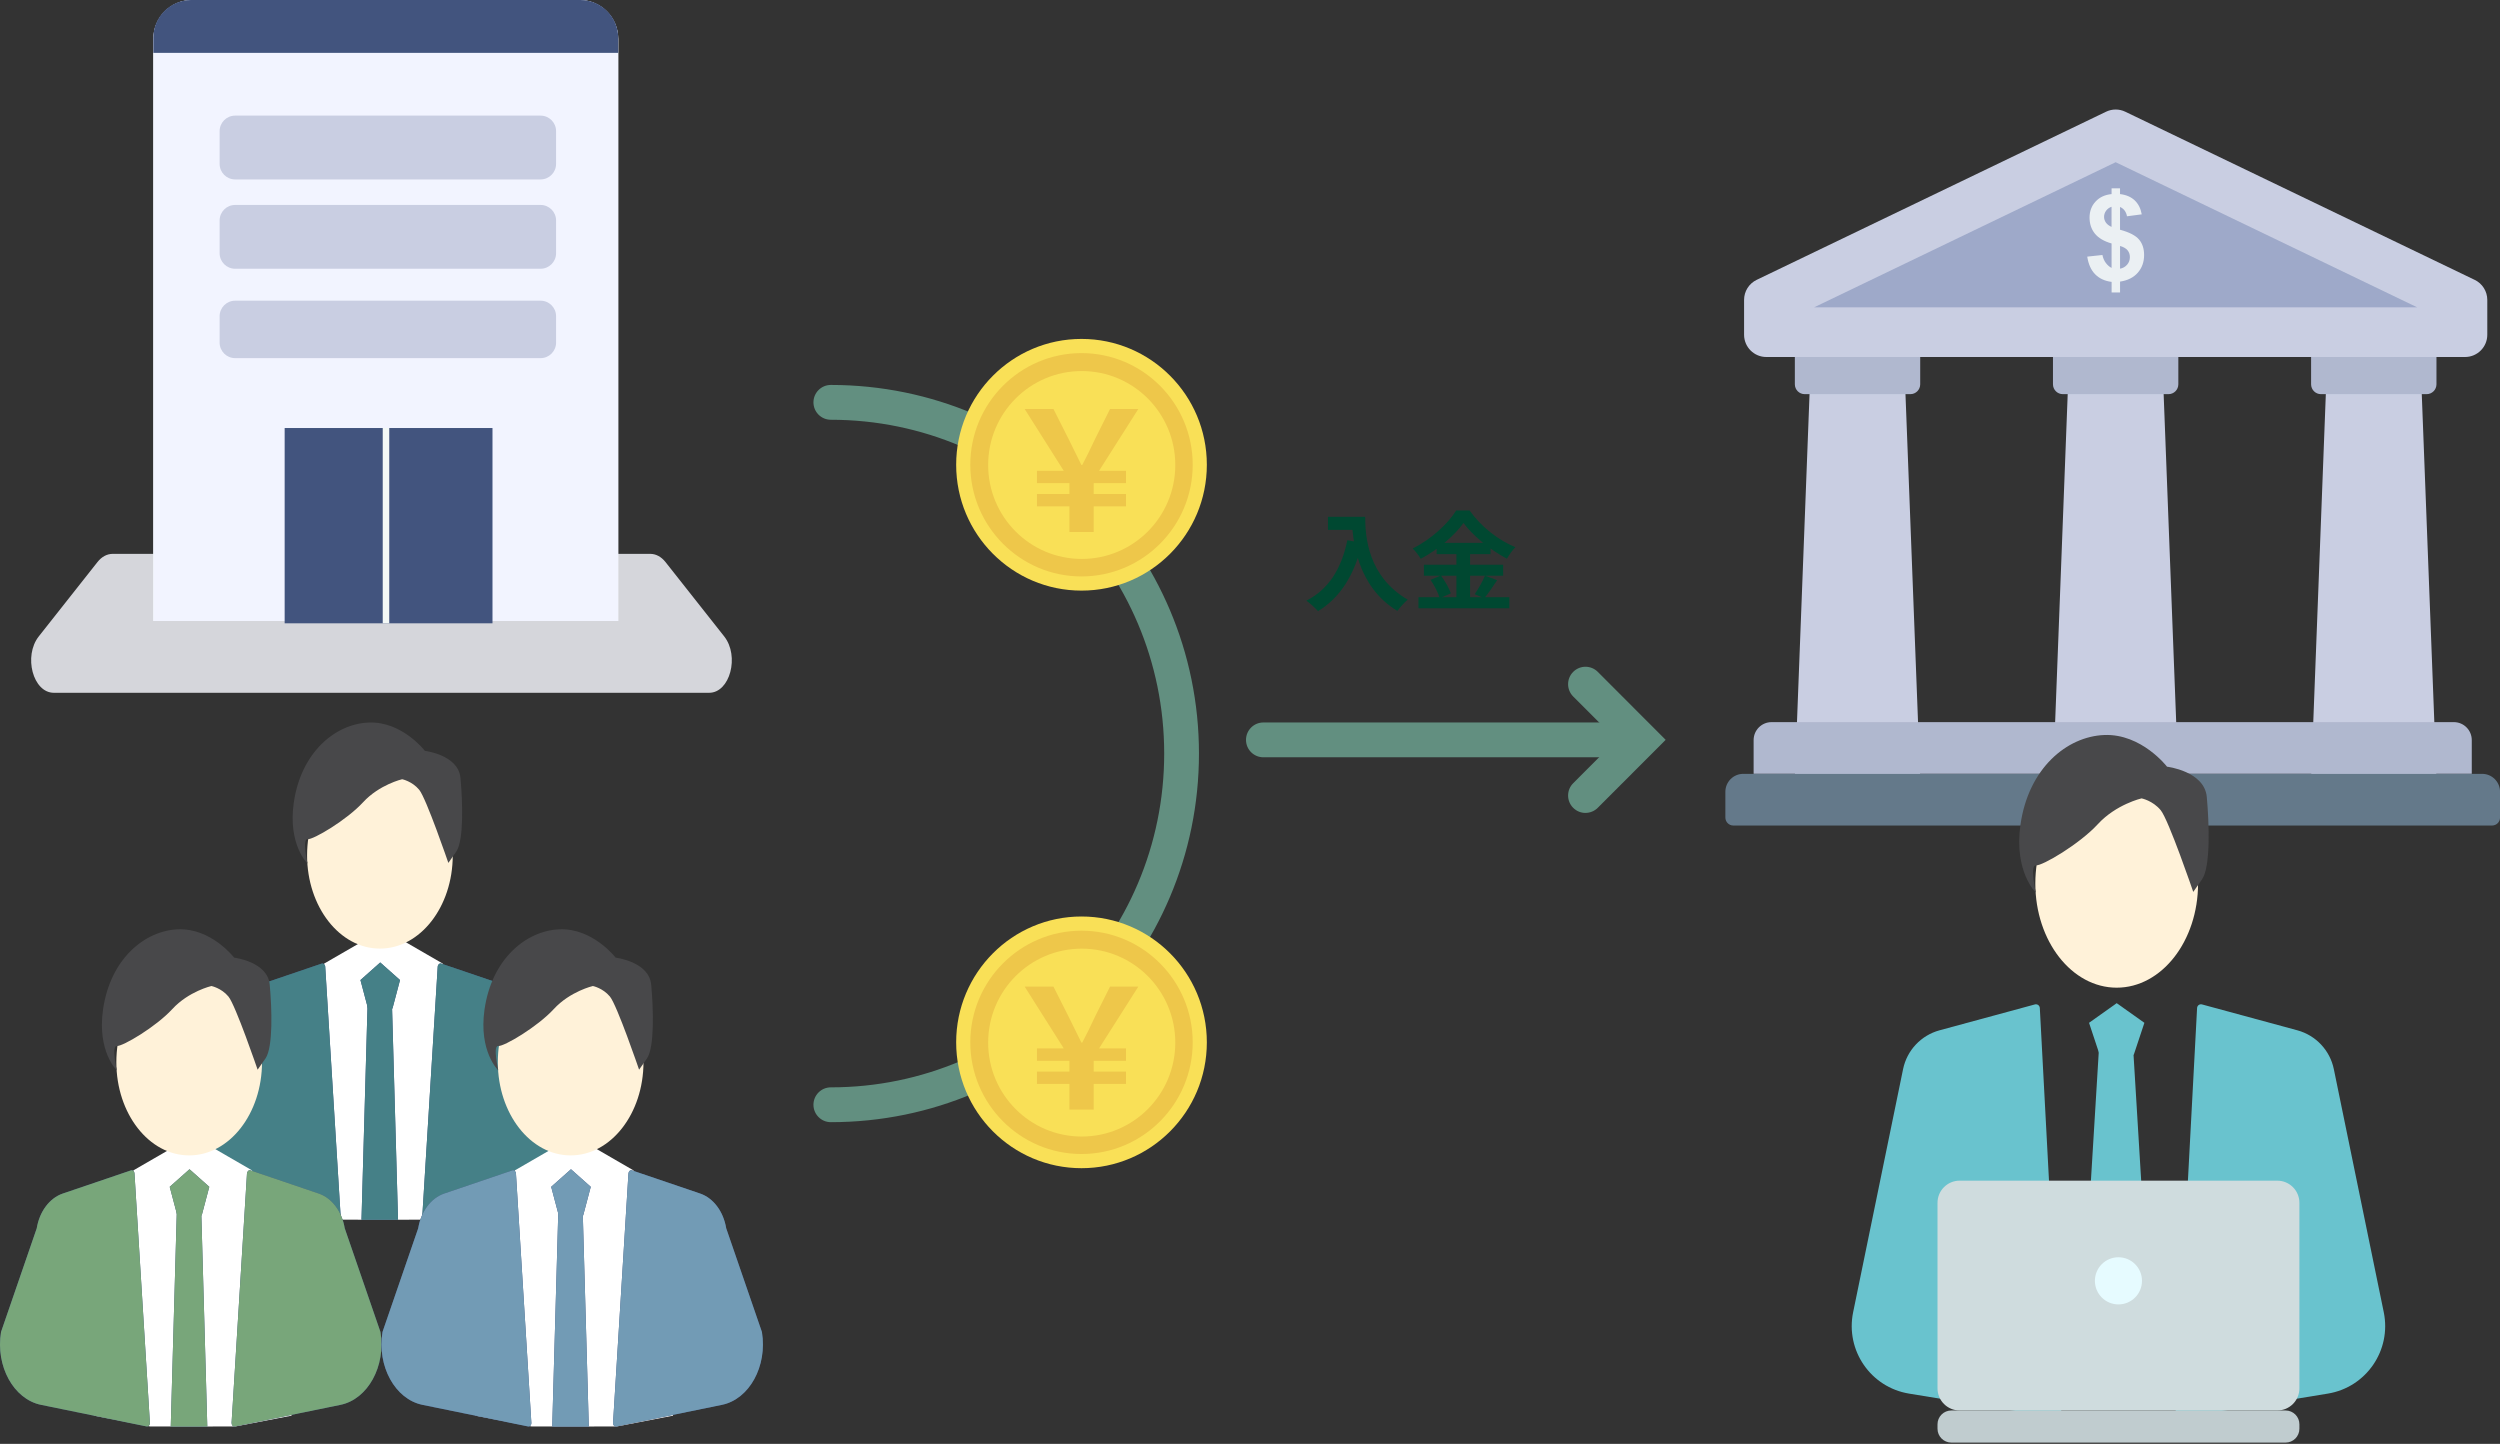 <svg width="374" height="216" viewBox="0 0 374 216" fill="none" xmlns="http://www.w3.org/2000/svg">
<rect x="0" y="0" width="374" height="216" fill="#333333" stroke="none"/>
<g clip-path="url(#clip0_68_390)">
<path d="M244.85 113.291H189.003C187.565 113.291 186.402 112.126 186.402 110.687C186.402 109.247 187.565 108.082 189.003 108.082H244.85C246.288 108.082 247.451 109.247 247.451 110.687C247.451 112.126 246.288 113.291 244.85 113.291Z" fill="#628F80"/>
<path d="M237.189 121.615C236.523 121.615 235.856 121.359 235.35 120.853C234.333 119.835 234.333 118.187 235.35 117.169L241.828 110.682L235.35 104.195C234.333 103.177 234.333 101.529 235.35 100.511C236.367 99.493 238.012 99.493 239.029 100.511L249.182 110.682L239.024 120.848C238.518 121.355 237.851 121.61 237.185 121.61L237.189 121.615Z" fill="#628F80"/>
<path d="M14.589 84.076C15.208 83.29 16.012 82.859 16.84 82.859H97.301C98.129 82.859 98.933 83.294 99.552 84.076L108.338 95.203C110.665 98.153 109.204 103.641 106.087 103.641H8.053C4.937 103.641 3.476 98.153 5.803 95.203L14.589 84.076Z" fill="#D5D6DB"/>
<path d="M22.939 5.819C22.939 2.609 25.54 0 28.751 0H86.675C89.881 0 92.487 2.604 92.487 5.819V92.897H22.939V5.819Z" fill="#F3F8F6"/>
<path d="M22.939 5.819C22.939 2.609 25.54 0 28.751 0H86.675C89.881 0 92.487 2.604 92.487 5.819V92.897H22.939V5.819Z" fill="#F2F4FF"/>
<path d="M86.84 0H28.572C25.46 0 22.939 2.524 22.939 5.639V7.912H92.482V5.654C92.482 2.533 89.952 0 86.836 0L86.84 0Z" fill="#42547E"/>
<path d="M73.676 64.032H42.584V93.247H73.676V64.032Z" fill="#42547E"/>
<path d="M58.231 64.023H57.257V93.247H58.231V64.023Z" fill="#F3F8F6"/>
<path d="M80.868 17.297H35.178C33.895 17.297 32.856 18.338 32.856 19.622V24.518C32.856 25.802 33.895 26.843 35.178 26.843H80.868C82.15 26.843 83.19 25.802 83.19 24.518V19.622C83.19 18.338 82.15 17.297 80.868 17.297Z" fill="#C9CEE2"/>
<path d="M80.868 30.659H35.178C33.895 30.659 32.856 31.7 32.856 32.984V37.88C32.856 39.164 33.895 40.205 35.178 40.205H80.868C82.15 40.205 83.19 39.164 83.19 37.88V32.984C83.19 31.7 82.15 30.659 80.868 30.659Z" fill="#C9CEE2"/>
<path d="M80.868 44.983H35.178C33.895 44.983 32.856 46.024 32.856 47.308V51.252C32.856 52.536 33.895 53.577 35.178 53.577H80.868C82.15 53.577 83.19 52.536 83.19 51.252V47.308C83.19 46.024 82.15 44.983 80.868 44.983Z" fill="#C9CEE2"/>
<path d="M364.5 116.496H345.74L348.549 43.151H361.691L364.5 116.496Z" fill="#C9CEE2"/>
<path d="M325.884 116.496H307.125L309.934 43.151H323.075L325.884 116.496Z" fill="#C9CEE2"/>
<path d="M287.263 116.496H268.504L271.313 43.151H284.454L287.263 116.496Z" fill="#C9CEE2"/>
<path d="M345.74 53.288V57.488C345.74 58.307 346.402 58.966 347.215 58.966H363.019C363.837 58.966 364.495 58.303 364.495 57.488V53.288H345.735H345.74Z" fill="#B0B8CF"/>
<path d="M307.125 53.288V57.488C307.125 58.307 307.787 58.966 308.6 58.966H324.404C325.222 58.966 325.879 58.303 325.879 57.488V53.288H307.12H307.125Z" fill="#B0B8CF"/>
<path d="M268.509 53.288V57.488C268.509 58.307 269.171 58.966 269.984 58.966H285.788C286.606 58.966 287.263 58.303 287.263 57.488V53.288H268.504H268.509Z" fill="#B0B8CF"/>
<path d="M367.091 108.03H265.024C263.543 108.03 262.342 109.233 262.342 110.715V115.763H369.777V110.715C369.777 109.233 368.576 108.03 367.096 108.03H367.091Z" fill="#B0B8CF"/>
<path d="M371.319 115.767H260.796C259.316 115.767 258.115 116.97 258.115 118.452V122.306C258.115 122.965 258.649 123.5 259.306 123.5H372.813C373.47 123.5 374.005 122.965 374.005 122.306V118.452C374.005 116.97 372.804 115.767 371.323 115.767H371.319Z" fill="#64798A"/>
<path d="M370.212 41.867L317.944 16.715C317.036 16.274 315.977 16.274 315.064 16.715L262.796 41.867C261.647 42.421 260.914 43.586 260.914 44.865V50.078C260.914 51.915 262.404 53.407 264.238 53.407H368.774C370.609 53.407 372.099 51.915 372.099 50.078V44.865C372.099 43.586 371.366 42.421 370.217 41.867H370.212Z" fill="#C9CEE2"/>
<path d="M271.398 45.973L316.502 24.267L361.605 45.973H271.398Z" fill="#9EA9C9"/>
<path d="M315.892 40.073V36.422C314.753 36.1 313.925 35.603 313.391 34.945C312.861 34.286 312.596 33.486 312.596 32.549C312.596 31.611 312.899 30.797 313.495 30.153C314.095 29.504 314.894 29.135 315.892 29.035V28.174H317.155V29.035C318.077 29.144 318.81 29.462 319.358 29.982C319.902 30.503 320.252 31.195 320.404 32.066L318.2 32.355C318.067 31.668 317.718 31.204 317.155 30.962V34.367C318.545 34.741 319.496 35.233 320.002 35.835C320.508 36.436 320.758 37.208 320.758 38.146C320.758 39.197 320.441 40.082 319.808 40.802C319.174 41.522 318.29 41.962 317.16 42.128V43.757H315.897V42.17C314.894 42.047 314.076 41.673 313.452 41.048C312.823 40.418 312.426 39.533 312.251 38.392L314.521 38.146C314.615 38.61 314.786 39.012 315.041 39.348C315.296 39.684 315.58 39.926 315.892 40.078V40.073ZM315.892 30.929C315.552 31.048 315.277 31.242 315.074 31.521C314.871 31.801 314.767 32.108 314.767 32.445C314.767 32.752 314.861 33.036 315.046 33.302C315.23 33.567 315.514 33.78 315.887 33.941V30.929H315.892ZM317.16 40.196C317.595 40.115 317.949 39.912 318.224 39.59C318.498 39.268 318.63 38.889 318.63 38.453C318.63 38.065 318.517 37.729 318.285 37.445C318.053 37.166 317.68 36.948 317.16 36.796V40.191V40.196Z" fill="#EBF0F3"/>
<path d="M316.658 147.757C323.381 147.757 328.83 140.778 328.83 132.17C328.83 123.561 323.381 116.582 316.658 116.582C309.936 116.582 304.486 123.561 304.486 132.17C304.486 140.778 309.936 147.757 316.658 147.757Z" fill="#FFF2D9"/>
<path d="M320.379 119.437C320.379 119.437 316.573 120.318 313.839 123.291C311.106 126.265 305.512 129.57 304.561 129.461C303.611 129.352 304.561 133.538 304.561 133.538C304.561 133.538 301.27 130.399 302.258 123.4C303.459 114.906 309.219 110.175 314.799 109.957C320.379 109.735 324.186 114.697 324.186 114.697C324.186 114.697 329.776 115.36 330.135 119.214C330.49 123.069 330.731 129.684 329.421 131.554L328.111 133.429C328.111 133.429 324.422 122.628 323.236 121.198C322.044 119.764 320.379 119.437 320.379 119.437Z" fill="#48484A"/>
<path d="M316.658 150.073L312.521 153.013L314.1 157.777H319.217L320.801 153.013L316.658 150.073Z" fill="#69C3CE"/>
<path d="M320.384 177.673H312.737L314.033 156.422H319.093L320.384 177.673Z" fill="#69C3CE"/>
<path d="M307.701 212.102L285.599 208.484C279.858 207.547 276.056 202.012 277.229 196.311L284.7 159.945C285.277 157.133 287.386 154.888 290.153 154.135L304.42 150.262C304.779 150.163 305.138 150.423 305.157 150.797L308.382 211.491C308.401 211.865 308.07 212.164 307.701 212.102Z" fill="#69C3CE"/>
<path d="M326.14 212.102L348.242 208.484C353.983 207.547 357.785 202.012 356.612 196.311L349.141 159.945C348.564 157.133 346.455 154.888 343.688 154.135L329.422 150.262C329.062 150.163 328.703 150.423 328.684 150.797L325.459 211.491C325.44 211.865 325.771 212.164 326.14 212.102Z" fill="#69C3CE"/>
<path d="M340.681 176.627H293.161C291.333 176.627 289.851 178.111 289.851 179.941V207.694C289.851 209.524 291.333 211.008 293.161 211.008H340.681C342.509 211.008 343.991 209.524 343.991 207.694V179.941C343.991 178.111 342.509 176.627 340.681 176.627Z" fill="#CFDCDE"/>
<path d="M341.925 211.008H291.917C290.776 211.008 289.851 211.935 289.851 213.077V213.74C289.851 214.883 290.776 215.81 291.917 215.81H341.925C343.066 215.81 343.991 214.883 343.991 213.74V213.077C343.991 211.935 343.066 211.008 341.925 211.008Z" fill="#C0CCCF"/>
<path d="M316.919 195.141C318.864 195.141 320.442 193.562 320.442 191.613C320.442 189.665 318.864 188.086 316.919 188.086C314.973 188.086 313.396 189.665 313.396 191.613C313.396 193.562 314.973 195.141 316.919 195.141Z" fill="#E6FBFF"/>
<path d="M66.237 144.154L57.366 139.021L48.489 144.154L42.574 180.846L50.991 182.465L57.366 182.47L63.74 182.465L72.157 180.846L66.237 144.154Z" fill="white"/>
<path d="M56.836 141.91C62.853 141.91 67.731 135.664 67.731 127.96C67.731 120.256 62.853 114.011 56.836 114.011C50.819 114.011 45.941 120.256 45.941 127.96C45.941 135.664 50.819 141.91 56.836 141.91Z" fill="#FFF2D9"/>
<path d="M60.165 116.572C60.165 116.572 56.761 117.363 54.311 120.024C51.861 122.685 46.858 125.645 46.007 125.545C45.156 125.446 46.007 129.191 46.007 129.191C46.007 129.191 43.061 126.383 43.945 120.119C45.023 112.519 50.173 108.286 55.167 108.092C60.161 107.893 63.565 112.33 63.565 112.33C63.565 112.33 68.569 112.922 68.885 116.373C69.207 119.825 69.42 125.739 68.247 127.416L67.074 129.092C67.074 129.092 63.773 119.428 62.709 118.149C61.645 116.866 60.156 116.572 60.156 116.572H60.165Z" fill="#48484A"/>
<path d="M56.883 143.984L53.923 146.616L55.053 150.878H58.713L59.843 146.616L56.883 143.984Z" fill="#42547E"/>
<path d="M59.546 182.47H54.079L55.006 149.666H58.623L59.546 182.47Z" fill="#42547E"/>
<path d="M50.476 182.465L34.672 179.231C30.567 178.393 27.848 173.44 28.685 168.336L34.029 152.819C34.44 150.305 35.949 148.292 37.925 147.62L48.126 144.154C48.386 144.064 48.641 144.301 48.655 144.632L50.958 181.921C50.972 182.257 50.736 182.522 50.471 182.465H50.476Z" fill="#42547E"/>
<path d="M63.66 182.465L79.463 179.231C83.568 178.393 86.287 173.44 85.45 168.336L80.107 152.819C79.695 150.305 78.187 148.292 76.21 147.62L66.01 144.154C65.75 144.064 65.495 144.301 65.48 144.632L63.177 181.921C63.163 182.257 63.4 182.522 63.664 182.465H63.66Z" fill="#42547E"/>
<path d="M56.883 143.984L53.923 146.616L55.053 150.878H58.713L59.843 146.616L56.883 143.984Z" fill="#458087"/>
<path d="M59.546 182.47H54.079L55.006 149.666H58.623L59.546 182.47Z" fill="#458087"/>
<path d="M50.476 182.465L34.672 179.231C30.567 178.393 27.848 173.44 28.685 168.336L34.029 152.819C34.44 150.305 35.949 148.292 37.925 147.62L48.126 144.154C48.386 144.064 48.641 144.301 48.655 144.632L50.958 181.921C50.972 182.257 50.736 182.522 50.471 182.465H50.476Z" fill="#458087"/>
<path d="M63.66 182.465L79.463 179.231C83.568 178.393 86.287 173.44 85.45 168.336L80.107 152.819C79.695 150.305 78.187 148.292 76.21 147.62L66.01 144.154C65.75 144.064 65.495 144.301 65.48 144.632L63.177 181.921C63.163 182.257 63.4 182.522 63.664 182.465H63.66Z" fill="#458087"/>
<path d="M37.703 175.088L28.832 169.955L19.956 175.088L14.04 211.78L22.457 213.399L28.832 213.409L35.206 213.399L43.624 211.78L37.703 175.088Z" fill="white"/>
<path d="M28.302 172.848C34.319 172.848 39.197 166.603 39.197 158.899C39.197 151.195 34.319 144.949 28.302 144.949C22.285 144.949 17.407 151.195 17.407 158.899C17.407 166.603 22.285 172.848 28.302 172.848Z" fill="#FFF2D9"/>
<path d="M31.631 147.506C31.631 147.506 28.226 148.297 25.777 150.958C23.327 153.619 18.324 156.579 17.473 156.479C16.622 156.38 17.473 160.125 17.473 160.125C17.473 160.125 14.527 157.317 15.411 151.053C16.489 143.453 21.639 139.22 26.633 139.026C31.626 138.832 35.031 143.264 35.031 143.264C35.031 143.264 40.034 143.856 40.351 147.307C40.668 150.759 40.886 156.673 39.713 158.35L38.54 160.026C38.54 160.026 35.239 150.362 34.175 149.083C33.111 147.805 31.622 147.506 31.622 147.506H31.631Z" fill="#48484A"/>
<path d="M28.349 174.918L25.389 177.55L26.519 181.812H30.18L31.31 177.55L28.349 174.918Z" fill="#42547E"/>
<path d="M31.012 213.409H25.545L26.468 180.6H30.09L31.012 213.409Z" fill="#42547E"/>
<path d="M21.942 213.399L6.138 210.165C2.034 209.327 -0.686 204.374 0.151 199.27L5.495 183.753C5.907 181.239 7.415 179.227 9.392 178.554L19.592 175.088C19.852 174.998 20.107 175.235 20.121 175.566L22.424 212.855C22.439 213.191 22.202 213.456 21.937 213.399H21.942Z" fill="#42547E"/>
<path d="M35.126 213.399L50.93 210.165C55.035 209.327 57.754 204.374 56.917 199.27L51.573 183.753C51.161 181.239 49.653 179.227 47.676 178.554L37.476 175.088C37.216 174.998 36.961 175.235 36.947 175.566L34.644 212.855C34.63 213.191 34.866 213.456 35.131 213.399H35.126Z" fill="#42547E"/>
<path d="M28.349 174.918L25.389 177.55L26.519 181.812H30.18L31.31 177.55L28.349 174.918Z" fill="#78A67A"/>
<path d="M31.012 213.409H25.545L26.468 180.6H30.09L31.012 213.409Z" fill="#78A67A"/>
<path d="M21.942 213.399L6.138 210.165C2.034 209.327 -0.686 204.374 0.151 199.27L5.495 183.753C5.907 181.239 7.415 179.227 9.392 178.554L19.592 175.088C19.852 174.998 20.107 175.235 20.121 175.566L22.424 212.855C22.439 213.191 22.202 213.456 21.937 213.399H21.942Z" fill="#78A67A"/>
<path d="M35.126 213.399L50.93 210.165C55.035 209.327 57.754 204.374 56.917 199.27L51.573 183.753C51.161 181.239 49.653 179.227 47.676 178.554L37.476 175.088C37.216 174.998 36.961 175.235 36.947 175.566L34.644 212.855C34.63 213.191 34.866 213.456 35.131 213.399H35.126Z" fill="#78A67A"/>
<path d="M94.771 175.088L85.9 169.955L77.024 175.088L71.108 211.78L79.525 213.399L85.9 213.409L92.274 213.399L100.692 211.78L94.771 175.088Z" fill="white"/>
<path d="M85.37 172.848C91.387 172.848 96.265 166.603 96.265 158.899C96.265 151.195 91.387 144.949 85.37 144.949C79.353 144.949 74.475 151.195 74.475 158.899C74.475 166.603 79.353 172.848 85.37 172.848Z" fill="#FFF2D9"/>
<path d="M88.699 147.506C88.699 147.506 85.294 148.297 82.845 150.958C80.395 153.619 75.392 156.579 74.541 156.479C73.69 156.38 74.541 160.125 74.541 160.125C74.541 160.125 71.595 157.317 72.479 151.053C73.557 143.453 78.707 139.22 83.701 139.026C88.694 138.832 92.099 143.264 92.099 143.264C92.099 143.264 97.102 143.856 97.419 147.307C97.736 150.759 97.953 156.673 96.781 158.35L95.608 160.026C95.608 160.026 92.307 150.362 91.243 149.083C90.179 147.805 88.689 147.506 88.689 147.506H88.699Z" fill="#48484A"/>
<path d="M85.417 174.918L82.457 177.55L83.587 181.812H87.247L88.378 177.55L85.417 174.918Z" fill="#42547E"/>
<path d="M88.084 213.409H82.613L83.54 180.6H87.157L88.084 213.409Z" fill="#42547E"/>
<path d="M79.009 213.399L63.206 210.165C59.101 209.327 56.382 204.374 57.219 199.27L62.562 183.753C62.974 181.239 64.482 179.227 66.459 178.554L76.659 175.088C76.919 174.998 77.175 175.235 77.189 175.566L79.492 212.855C79.506 213.191 79.269 213.456 79.005 213.399H79.009Z" fill="#42547E"/>
<path d="M92.194 213.399L107.998 210.165C112.102 209.327 114.821 204.374 113.984 199.27L108.641 183.753C108.229 181.239 106.721 179.227 104.744 178.554L94.544 175.088C94.284 174.998 94.029 175.235 94.014 175.566L91.712 212.855C91.697 213.191 91.934 213.456 92.199 213.399H92.194Z" fill="#42547E"/>
<path d="M85.417 174.918L82.457 177.55L83.587 181.812H87.247L88.378 177.55L85.417 174.918Z" fill="#729BB5"/>
<path d="M88.084 213.409H82.613L83.54 180.6H87.157L88.084 213.409Z" fill="#729BB5"/>
<path d="M79.009 213.399L63.206 210.165C59.101 209.327 56.382 204.374 57.219 199.27L62.562 183.753C62.974 181.239 64.482 179.227 66.459 178.554L76.659 175.088C76.919 174.998 77.175 175.235 77.189 175.566L79.492 212.855C79.506 213.191 79.269 213.456 79.005 213.399H79.009Z" fill="#729BB5"/>
<path d="M92.194 213.399L107.998 210.165C112.102 209.327 114.821 204.374 113.984 199.27L108.641 183.753C108.229 181.239 106.721 179.227 104.744 178.554L94.544 175.088C94.284 174.998 94.029 175.235 94.014 175.566L91.712 212.855C91.697 213.191 91.934 213.456 92.199 213.399H92.194Z" fill="#729BB5"/>
<path d="M124.293 167.877C122.856 167.877 121.692 166.712 121.692 165.272C121.692 163.833 122.856 162.668 124.293 162.668C151.792 162.668 174.164 140.267 174.164 112.732C174.164 85.198 151.792 62.796 124.293 62.796C122.856 62.796 121.692 61.632 121.692 60.192C121.692 58.753 122.856 57.588 124.293 57.588C154.662 57.588 179.365 82.328 179.365 112.732C179.365 143.136 154.657 167.877 124.293 167.877Z" fill="#628F80"/>
<path fill-rule="evenodd" clip-rule="evenodd" d="M161.793 50.703C151.437 50.703 143.043 59.131 143.043 69.53C143.043 79.928 151.437 88.356 161.793 88.356C172.149 88.356 180.543 79.928 180.543 69.53C180.543 59.131 172.149 50.703 161.793 50.703Z" fill="#F9E057"/>
<path fill-rule="evenodd" clip-rule="evenodd" d="M161.793 52.824C170.967 52.824 178.429 60.32 178.429 69.529C178.429 78.739 170.967 86.235 161.793 86.235C152.619 86.235 145.157 78.739 145.157 69.529C145.157 60.32 152.619 52.824 161.793 52.824Z" fill="#EEC74A"/>
<path fill-rule="evenodd" clip-rule="evenodd" d="M161.826 55.509C154.094 55.509 147.829 61.802 147.829 69.563C147.829 77.323 154.094 83.616 161.826 83.616C169.558 83.616 175.823 77.323 175.823 69.563C175.823 61.802 169.558 55.509 161.826 55.509Z" fill="#F9E057"/>
<path d="M159.982 79.587H163.618V75.747H168.451V73.9H163.618V72.281H168.451V70.434H164.417L170.295 61.182H166.063L163.822 65.671C162.951 67.493 162.625 68.213 161.902 69.563H161.779C161.107 68.218 160.781 67.569 159.859 65.671L157.594 61.182H153.286L159.14 70.434H155.13V72.281H159.986V73.9H155.13V75.747H159.986V79.587H159.982Z" fill="#EEC74A"/>
<path fill-rule="evenodd" clip-rule="evenodd" d="M161.793 137.108C151.437 137.108 143.043 145.537 143.043 155.935C143.043 166.333 151.437 174.761 161.793 174.761C172.149 174.761 180.543 166.333 180.543 155.935C180.543 145.537 172.149 137.108 161.793 137.108Z" fill="#F9E057"/>
<path fill-rule="evenodd" clip-rule="evenodd" d="M161.793 139.229C170.967 139.229 178.429 146.725 178.429 155.935C178.429 165.144 170.967 172.64 161.793 172.64C152.619 172.64 145.157 165.144 145.157 155.935C145.157 146.725 152.619 139.229 161.793 139.229Z" fill="#EEC74A"/>
<path fill-rule="evenodd" clip-rule="evenodd" d="M161.826 141.919C154.094 141.919 147.829 148.212 147.829 155.973C147.829 163.733 154.094 170.026 161.826 170.026C169.558 170.026 175.823 163.733 175.823 155.973C175.823 148.212 169.558 141.919 161.826 141.919Z" fill="#F9E057"/>
<path d="M159.982 165.997H163.618V162.157H168.451V160.31H163.618V158.691H168.451V156.844H164.417L170.295 147.592H166.063L163.822 152.08C162.951 153.903 162.625 154.623 161.902 155.973H161.779C161.107 154.628 160.781 153.979 159.859 152.08L157.594 147.592H153.286L159.14 156.844H155.13V158.691H159.986V160.31H155.13V162.157H159.986V165.997H159.982Z" fill="#EEC74A"/>
<path d="M198.664 77.312H203.192V79.264H198.664V77.312ZM202.248 77.312H204.232C204.232 80.352 204.664 86.24 210.6 89.712C210.152 90.064 209.384 90.912 209.048 91.392C202.952 87.728 202.248 80.576 202.248 77.312ZM201.56 80.816L203.768 81.216C202.648 85.968 200.52 89.408 197.176 91.424C196.824 91.008 195.928 90.208 195.432 89.856C198.776 88.16 200.696 85.056 201.56 80.816ZM218.936 78.24C217.608 80.112 215.16 82.208 212.536 83.6C212.296 83.152 211.752 82.448 211.336 82.048C214.088 80.704 216.664 78.304 217.848 76.368H219.848C221.576 78.8 224.152 80.816 226.696 81.856C226.232 82.336 225.784 82.992 225.432 83.584C222.984 82.288 220.312 80.128 218.936 78.24ZM214.92 81.216H222.984V82.896H214.92V81.216ZM213.016 84.48H224.872V86.128H213.016V84.48ZM212.2 89.344H225.8V90.992H212.2V89.344ZM217.88 81.888H219.928V90.16H217.88V81.888ZM214.008 86.736L215.56 86.096C216.168 86.912 216.808 88.016 217.048 88.768L215.384 89.488C215.176 88.752 214.584 87.584 214.008 86.736ZM222.152 86.112L223.976 86.8C223.32 87.776 222.616 88.816 222.056 89.488L220.616 88.896C221.128 88.144 221.8 86.976 222.152 86.112Z" fill="#004831"/>
</g>
<defs>
<clipPath id="clip0_68_390">
<rect width="374" height="215.81" fill="white"/>
</clipPath>
</defs>
</svg>
